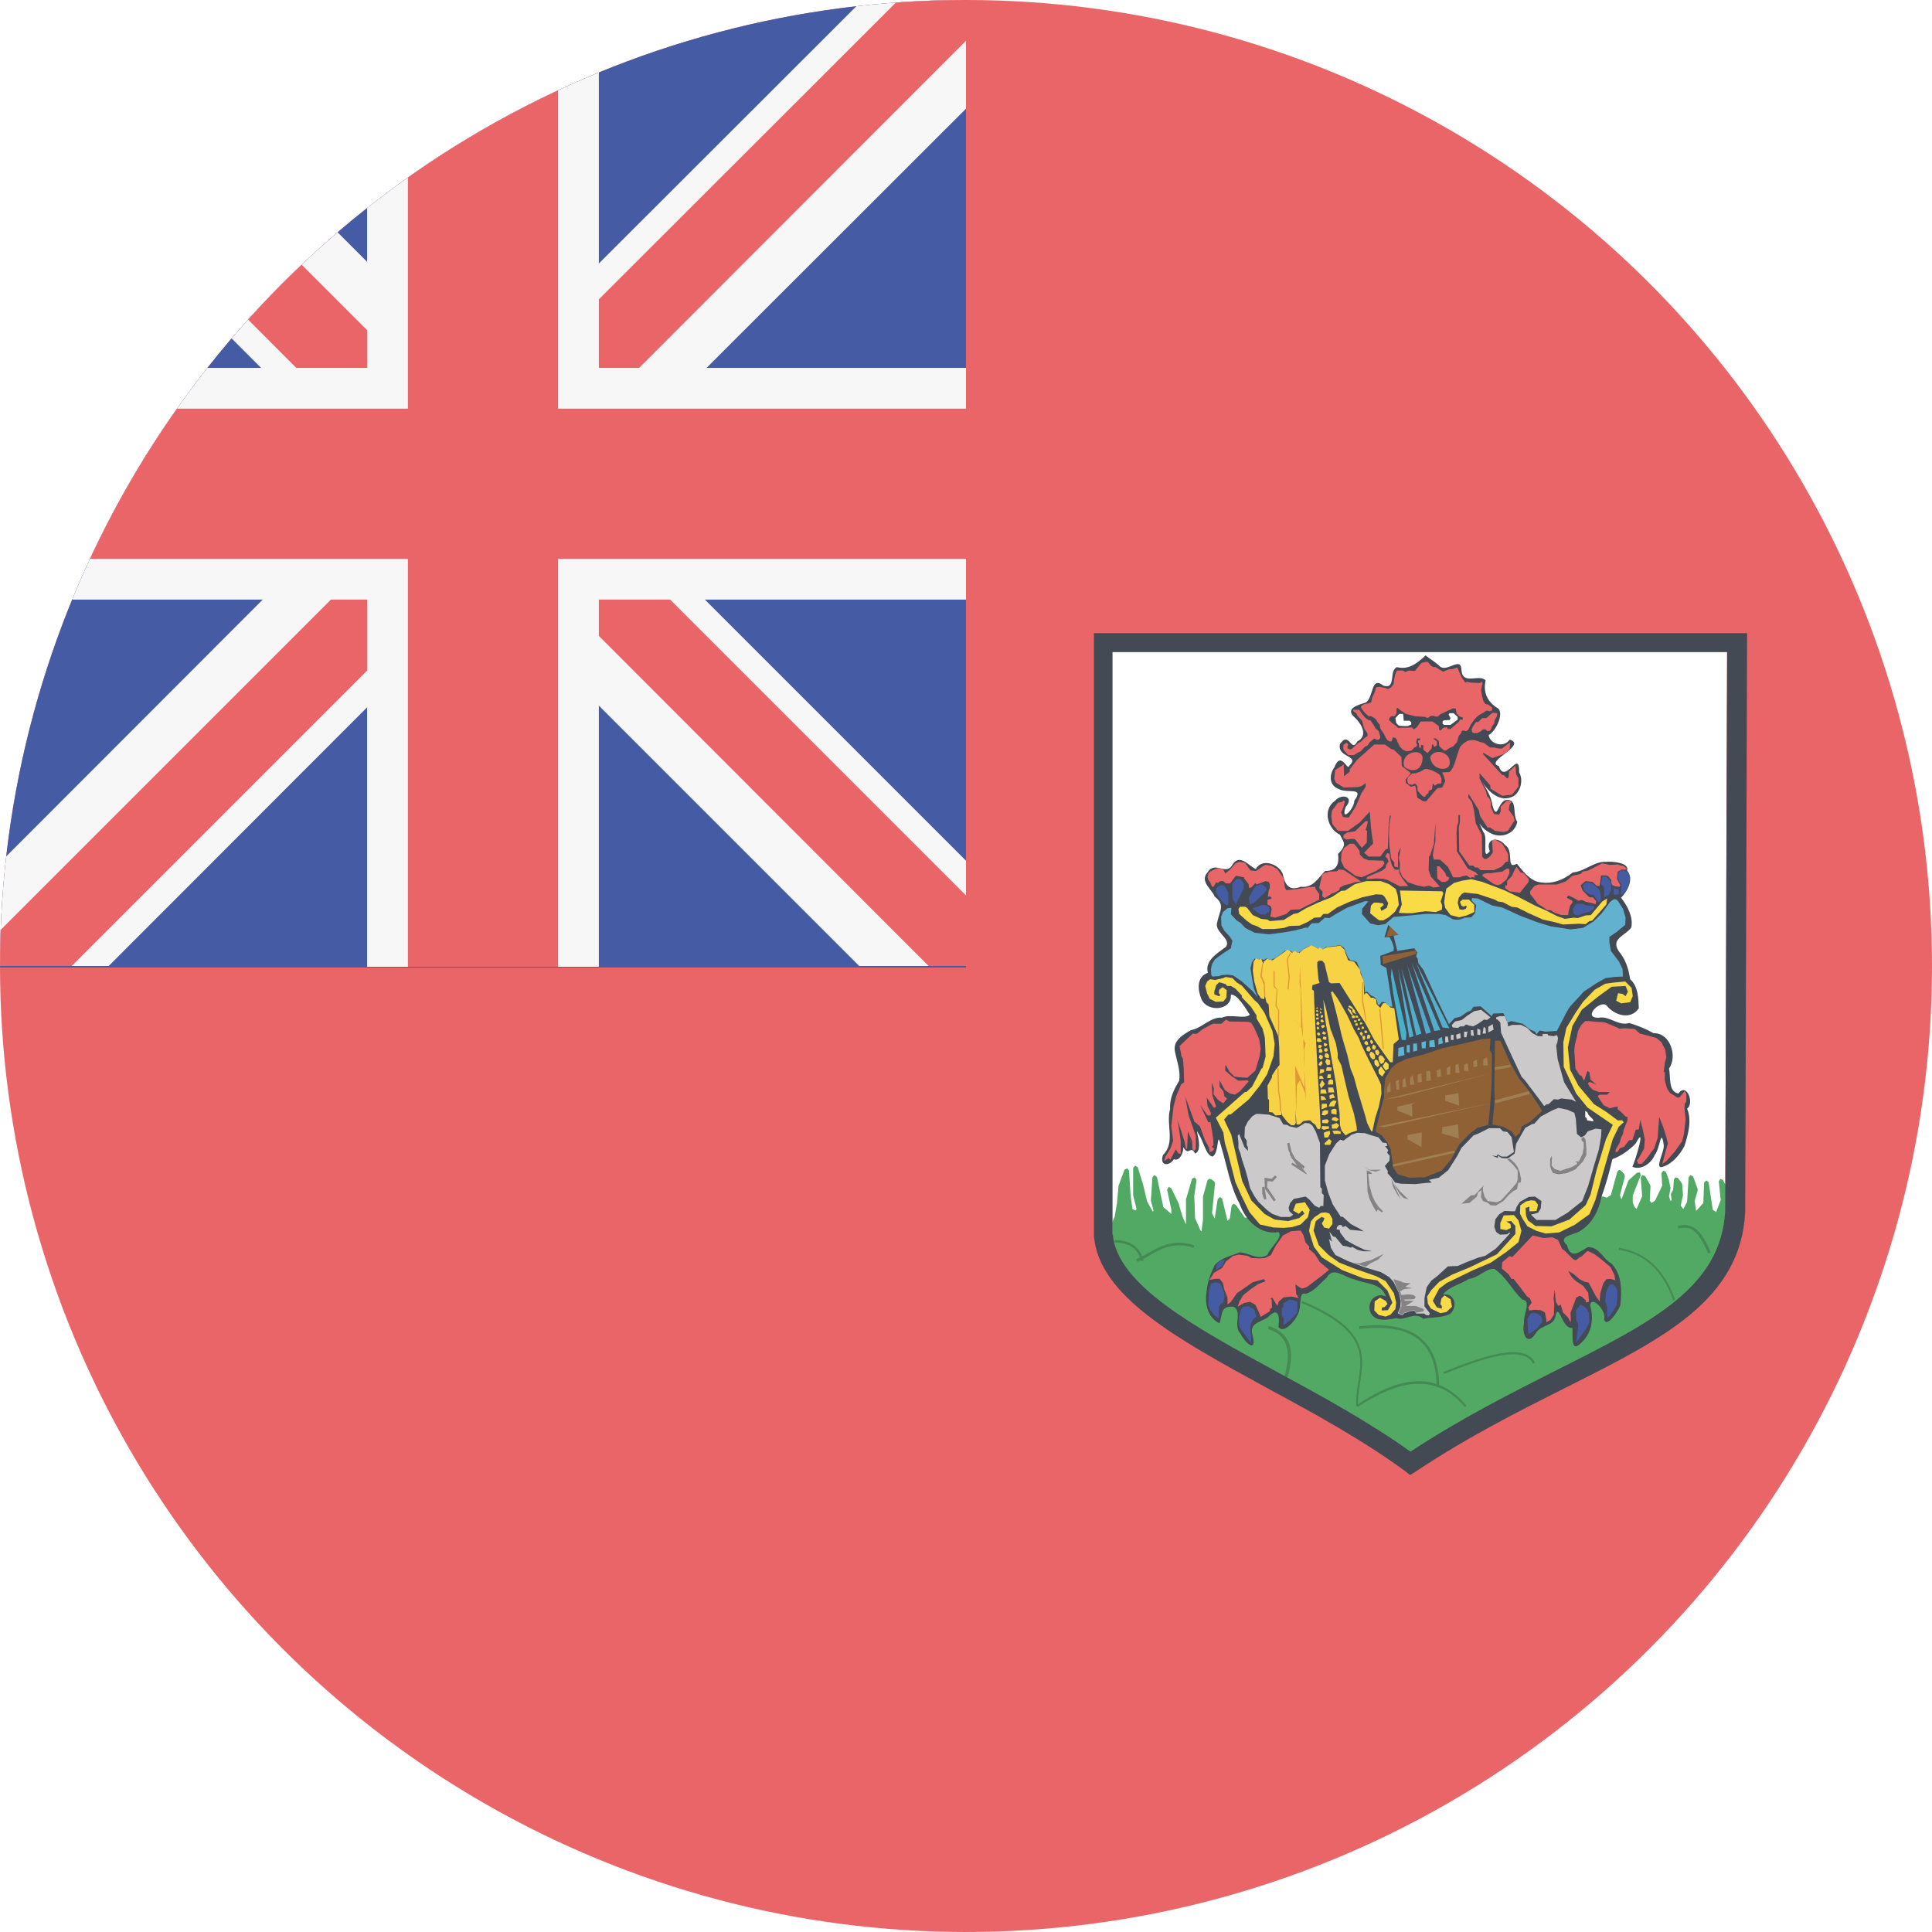 <?xml version="1.0" encoding="utf-8"?>
<!-- Generator: Adobe Illustrator 18.1.1, SVG Export Plug-In . SVG Version: 6.00 Build 0)  -->
<svg version="1.1" id="Flag" xmlns="http://www.w3.org/2000/svg" xmlns:xlink="http://www.w3.org/1999/xlink" x="0px" y="0px"
	 viewBox="0 0 512 512" style="enable-background:new 0 0 512 512;" xml:space="preserve">
<style type="text/css">
	.st0{clip-path:url(#SVGID_2_);fill:#EA6568;}
	.st1{clip-path:url(#SVGID_2_);fill:#FFFFFF;}
	.st2{clip-path:url(#SVGID_2_);fill:#51A963;}
	.st3{clip-path:url(#SVGID_2_);fill:#448B53;}
	.st4{clip-path:url(#SVGID_2_);fill:#434A54;}
	.st5{clip-path:url(#SVGID_2_);fill:#E86568;}
	.st6{clip-path:url(#SVGID_2_);fill:#455CA4;}
	.st7{clip-path:url(#SVGID_2_);fill:#F8DB45;}
	.st8{clip-path:url(#SVGID_2_);fill:#45B1CB;}
	.st9{clip-path:url(#SVGID_2_);fill:#50AECE;}
	.st10{clip-path:url(#SVGID_2_);fill:#50AECD;}
	.st11{clip-path:url(#SVGID_2_);fill:#50A9CC;}
	.st12{clip-path:url(#SVGID_2_);fill:#52AECD;}
	.st13{clip-path:url(#SVGID_2_);fill:#51B1CC;}
	.st14{clip-path:url(#SVGID_2_);fill:#62B1CE;}
	.st15{clip-path:url(#SVGID_2_);fill:#5DB5D0;}
	.st16{clip-path:url(#SVGID_2_);fill:#FFFBFC;}
	.st17{clip-path:url(#SVGID_2_);fill:#CBC9CA;}
	.st18{clip-path:url(#SVGID_2_);fill:#916136;}
	.st19{clip-path:url(#SVGID_2_);fill:#848485;}
	.st20{clip-path:url(#SVGID_2_);fill:#F7D245;}
	.st21{clip-path:url(#SVGID_2_);fill:#DF9935;}
	.st22{clip-path:url(#SVGID_2_);fill:#A08053;}
	.st23{clip-path:url(#SVGID_2_);fill-rule:evenodd;clip-rule:evenodd;fill:#455BA4;}
	.st24{clip-path:url(#SVGID_2_);fill:#F8F7F7;}
	.st25{clip-path:url(#SVGID_2_);fill-rule:evenodd;clip-rule:evenodd;fill:#F8F7F7;}
	.st26{clip-path:url(#SVGID_2_);fill-rule:evenodd;clip-rule:evenodd;fill:#EA6568;}
</style>
<g>
	<g>
		<defs>
			<circle id="SVGID_1_" cx="256" cy="256" r="256"/>
		</defs>
		<clipPath id="SVGID_2_">
			<use xlink:href="#SVGID_1_"  style="overflow:visible;"/>
		</clipPath>
		<rect x="0" y="0" class="st0" width="512" height="512"/>
		<path class="st1" d="M294.9,327.2c1.2,13.3,21.7,24.5,43.4,36.3c12,6.5,24.4,13.3,35.5,21.2c13.5-8.9,26.9-15.6,38.7-21.6
			c25.3-12.7,43.6-21.9,44.7-42.2l0.5-148.1l-162.9,0V327.2z"/>
		<polygon class="st2" points="459.2,317.6 456.6,312.7 455.9,312.4 455.5,313.1 456,318 454.8,321.2 453.9,320.6 452.8,313.3 
			452.2,312.8 451.6,313.4 451.4,318.8 449.5,320.9 449.1,318.3 449.9,315.5 449.9,315.1 448.7,311.8 448,311.4 447.5,312 
			447.1,318.5 446.1,320.4 445.4,319.5 446,316.8 446,316.6 445.8,313.9 445.7,313.6 444.7,312.2 444,312 443.6,312.6 443.4,315.3 
			442.9,316.2 442.8,316.6 443,318 442.7,318.3 442.3,317 442.7,315 442.7,314.8 442.3,312.9 442.3,312.8 441.5,310.6 440.8,310.2 
			440.3,310.9 440.5,314.2 438.6,318.2 437.7,318.8 437.2,318.2 437.4,314.4 437.3,314 436,311.7 435.2,311.4 434.8,312.1 
			435.2,317 433.7,320.4 433.2,319.9 432.7,318.7 432.7,316.8 434.8,311.5 434.6,310.7 433.8,310.8 431.7,312.7 431.5,313 
			429.8,317.6 429.7,317.8 429.3,316.8 430.6,311.8 430.5,311.2 429.7,310.3 429.1,310 428.6,310.5 426.9,316.7 425.8,317.4 
			424.9,317.1 424.4,317.1 423.8,317.4 329.9,322.7 327.5,319.3 326.9,319 326.4,319.5 325.9,323 325.3,323.5 323.9,317.7 
			323.3,317.2 322.7,317.8 321.9,322.9 321.2,321.5 322,313.6 321.8,313.1 321,312.5 320.4,312.4 320,312.8 318.8,317.1 
			318.8,317.3 318.8,323.3 318.4,326.3 318.2,326.2 316.7,322.8 316.5,316.9 317.1,312.7 316.6,312 315.9,312.4 314.4,317.5 
			314.3,317.7 314.3,323.9 314.3,324.5 313.4,322.5 312.4,319.1 312.4,319 310.4,314.9 309.7,314.5 309.3,315.3 310.4,320.5 
			310.4,321.7 308.3,319.9 306.6,311.9 305.9,311.4 305.4,312 305,318 305,318.2 305.7,320.8 305.5,321.1 304,318.4 302.9,313.8 
			301.5,309.3 300.8,308.9 300.3,309.5 300.3,316.7 300.3,316.8 301.2,320.4 300.9,320.8 300.1,320.4 299.6,316.5 299.2,310.2 
			298.7,309.6 298,310 296.4,314.3 296.4,314.5 296,318.9 295.4,322.4 294.6,324.3 292.3,324.5 291.8,324.7 291.7,325.2 
			293.5,334.2 293.6,334.4 299.5,341.5 299.6,341.6 341.9,368.9 372.9,388.2 373.2,388.3 373.5,388.2 434,355.2 434.1,355.2 
			454.9,339.2 455.1,338.8 459.2,318 		"/>
		<path class="st3" d="M359.4,372.7c-0.1-2.1,0.2-4.2,0.5-6.2c1.2-7.2,2.2-14.1-15-21.2l0.2-0.5c17.6,7.2,16.5,14.6,15.3,21.8
			c-0.3,2-0.6,4.1-0.5,6.1L359.4,372.7z"/>
		<path class="st3" d="M381.4,367.5h-0.7c0-5.5-1.5-9.6-4.4-12.2c-3.4-3-8.8-4-16.1-3.1l-0.1-0.7c7.5-0.9,13.1,0.2,16.6,3.3
			C379.8,357.5,381.4,361.8,381.4,367.5z"/>
		<path class="st3" d="M359.8,372.9l-0.3-0.5c12.5-8.5,22-8.5,29.1,0.1l-0.4,0.4C381.3,364.6,372,364.7,359.8,372.9z"/>
		<path class="st3" d="M382.7,364.1l-0.2-0.5c10.7-4.3,21.4-8,24.3-2.5l-0.5,0.3C403.6,356.3,393.2,359.9,382.7,364.1z"/>
		<path class="st3" d="M443.4,344.6c-2.7-7.9-7.6-12.4-14.4-13.4l0.1-0.5c7,1.1,12,5.7,14.8,13.7L443.4,344.6z"/>
		<path class="st3" d="M452.7,332.2c-2.1-4.6-3.8-7.8-7.9-6.6l-0.2-0.7c5-1.4,7.1,3.2,8.8,7L452.7,332.2z"/>
		<path class="st3" d="M341.2,365l-0.8-0.2c2.6-9-1-11.5-4.4-12.6l0.2-0.8C341.8,353.2,343.4,357.5,341.2,365z"/>
		<path class="st3" d="M301.4,334.4l-0.3-0.7c1.1-0.5,2.1-1,3.1-1.6c3.4-1.9,6.9-3.8,12.3-2.1l-0.2,0.7c-5-1.7-8.3,0.1-11.7,2
			C303.5,333.4,302.5,334,301.4,334.4z"/>
		<path class="st3" d="M302.4,334.2c-0.8-3.2-3-4.9-7-4.9l0-0.7c4.2,0.1,6.8,1.9,7.7,5.5L302.4,334.2z"/>
		<path class="st4" d="M377.8,173.7c-2.2,2-4.4,3.9-7.6,3.1c-2.2,0.9-0.1,6-3.6,4.9c-3.4-2.7-2.5,3.2-4.7,4.5c-2,0.6-5.7,1.6-2.8,4
			c1.8,1.8,3.5,4.8,0.6,6.3c-1.7,3.2-2.1-3-4.6,0.7c-0.8,3.7,5.4,2.9,2.5,5.7c-0.5,1.7-2.2-4.2-4,0.5c-1.4,1.9-1.4,4.8,1.2,5.7
			c2.2,1.3,6.9-0.7,4.1,3.1c0,2.2-3.7,5.9-2.3,1.7c2.5-2.9-1.1-3.7-2.8-1.7c-3.4,2.3-2,7.5,1.3,9c1,2.1,2,2.6-0.5,5.1
			c0.3,2.5-0.2,4.6-3.4,4.5c-1.8,1.7-3.1,4.6-6.5,4.2c-3.3,1.3-4.2-0.8-4.8-3.5c-1.1-2.6-5.5-4.1-7.1-1.2c-1.9-0.8-4.4-4.5-6.4-0.8
			c-1.8,2.4-4.5-1.4-6.4,1.7c-2.2,2.4,1.3,4.6,1.9,6.4c2.9,2.3,1.3,3.7,0.7,6.7c-1,2.7,3.8,4.4,2.3,6.6c-2.2,1.7-5.7,3.6-4.8,6.9
			c-3.1,1.1-2.7,4.6-1.7,7c1.5,3.5,8.1,3.1,7.8-1.2c1.7-0.2,3.8,3.5,5,5.3c-1.2,1.3-5.2-0.3-7.4,0.8c-2.9-0.3-5.3,2.8-8.2,3.3
			c-2.1,1.2-4.9,2.8-4.2,5.8c0.5,2.5,1.5,5,1.1,7.6c-1.4,2.3-2.6,4.7-2.4,7.5c-1.2,4,1.5,8.9-1.9,12.2c-1,3,1.7,3,2.9,1.1
			c1.6,0.7,2.6-2,2.5-3.2c1.4,2.6,1.9-0.7,3.1,1.7c2.6-0.9-0.6-8.2,1-5.1c1.2,1.8,1.9,5.6,3.6,5.9c2-0.8,1-8,2.4-2.4
			c1.5,5,2.3,10.3,4.8,14.9c1.5,4.3,5.4,8.4,10.3,7.5c1.4,1.3-2.2,4.1-2.9,6c-2.2,1.7-4.9-0.5-7.3-0.6c-2.3,0.9-5,1.4-6.7,3.4
			c-1.1,2.3-1.9,4.4-2.1,6.7c-0.6,3.3,0.1,7.1,3.4,8.7c0.8-2.5,0.2-4.7,3.7-4.4c2.5,1.4-0.3,5,1.9,7.2c1.1,2.3,4.3,5.2,3.2,0.6
			c-1.2-3.6,2.1-3.6,4.1-5.1c2.7-2.8,3.1-0.1,2.7,2.7c1.5,1.9,4.5-1.8,5.2-3.5c1-1.9,0.1-6.1,1.9-5.3c2.4-0.6,3.9-2.8,5.7-4.3
			c1.7-3.2,4.8,0,7.2,0.4c3.1,1.3,7.2,0.9,8.5,4.6c-2.4-1.2-5.1,1-4.2,4c1.2,3,4.8,2.1,7,1.7c2.2,0.9,4.7-1.9,7.1,0.2
			c2.3-0.5,4.9-0.2,7.1-1.3c2.1-1.8,1.3-5.7-1.9-5.1c1.4-2.1,4.7-2.7,6.9-4.2c2.5-0.2,4.7-3,6.8-2.6c3.1,2.2,4.7,5.6,7.3,8.1
			c2.6,0.3,0.2,3.9,0.5,6.2c-0.7,2.7,0.8,6.4,3.1,2.7c1.4-2.4,5.1-1.7,5.3-5c1-2.7,1.7,4,4.4,3.6c0.2,2.1-0.6,7.1,2.5,3.8
			c2.7-2.5,3.2-6.4,2.2-9.8c0.4-2.8,4.5,1.7,3.7,3.7c0.6,2.6,3.8-2.2,4.3-3.7c0.4-3.8,0.5-8.2-2.4-11.1c-2.2-1.1-3.1-4.4-6.2-4.3
			c-2.1,1.2-4.6,3.4-5.5-0.5c-2.8-2.5,1.9-2.7,3.5-3.8c3.2-2,4.9-5.4,5.6-9c1.2-3.3,2.1-6.6,2.9-10c2.5-0.9,4.8-2.7,6.2-4.2
			c2.8-5.3,0.1,4-0.9,6.2c2.2,1,5-0.8,5.9-3.1c1.4-1.5,1.7-7.6,2.4-2.7c0.3,1.7-2.7,6.7-0.2,5.8c2.5-0.8,4.5-3.2,5.7-5.5
			c1-3.1,2-6.9,0.7-9.9c2-1.4-0.1-7.1-2.3-4c-2.8-0.5-2-4.6-2.5-6.6c2.3-3.2,0.4-9.5-4.1-9.4c-2.3-1.3-4-1.9-6.4-2.7
			c-3,0.9-5.1-1.9-8.1-1.4c-4.5,0.2,0.4-4.9,2.1-3.2c2,2.6,6.4,3.9,8.5,0.7c-0.1-2.4-0.1-5.8-2.3-7.7c-0.4-2.7-1.2-5.3-3-7.4
			c-2.3-3.4,1.9-4.2,3.3-6.3c0.6-2.7-1-5.7-2.7-7.9c1.7-1.7,3.5-5,1.6-7.2c0.7-2.1-4.1-2.5-5.6-2.3c-3.1-0.2-5.7,2.6-8.8,2.8
			c-2.6,2.1-5.8,3.3-9.2,2.5c-2.4-0.6-4.3-3.2-5.6-4.8c-3.1,1.7-0.6-3.4-3.1-4.9c-1.8-2.4-5.4-1.9-4.1,1.6c-2.3,2.8-0.3-3.8-1.7-5.1
			c-1.9-4.5-1.1-1.3,1.4,0c2.8,1.9,6.9,0.8,7.6-2.7c-1.4-2,0.2-6.1-2.9-5.8c-2.3,0.3-2.4,5.9-3.7,1.4c-0.3-2.5-1.8-4.6-3-6.7
			c1.7,3,5,6.2,8.6,4.3c2-1.3,2.6-4.4,1.5-6.3c0.1-6.6-3.7,3.5-5.4-1.7c-4-1.2,7.7-5.5,2.9-7c-1.6,2.3-5.2,1.2-5.6-1.2
			c2-1.1,4-5.5,2.6-7c-2.9-1.7-4.1-4.2-3.4-7.5c-1.7-1.8-6.1,1.4-6.4-2.7c-0.1-3.8-3.6,0.5-5.6-0.9
			C380.6,175.6,379.2,174.8,377.8,173.7z"/>
		<path class="st5" d="M377,200.9c-0.2,4.3-3.9,3.4-4.9,2.2C371.1,199.2,377,198.1,377,200.9z"/>
		<path class="st5" d="M379,200.6c0.4,3.4,4.2,3.8,5,2.4C385.3,199.8,380.5,197.8,379,200.6z"/>
		<polygon class="st5" points="376.6,197.4 376.6,198.1 376.2,198.2 376.1,198 376,196.9 375.8,196.8 375.8,196.2 376.3,196.2 
			376.3,195.7 375.6,195.7 375.4,196.2 375.3,196.9 375.6,197.4 375.3,197.9 374.8,198.1 374.2,198.8 373.7,199 372.7,199.1 
			371.8,198.7 371,197.9 370.6,197.1 370.3,196.5 370.1,195.9 369.7,195.5 369.1,195.4 368.9,196.2 368.7,196.5 368.2,196.5 
			367.6,196.1 367.2,195.4 366.8,194.6 366.5,194.1 366,193.4 365.8,193 365.6,192 365,191.3 364.7,190.7 364.1,190.2 363.4,189.8 
			362.7,189.8 362.2,189.4 361.5,188.7 361,188 360.7,187.6 360.7,187.2 361,186.9 361.6,186.6 362.1,186.5 362.7,186.4 
			363.4,186.1 363.5,185.6 363.6,184.9 364.2,183.7 364.5,182.9 364.6,182.2 365.5,182 366.5,182.2 367.1,182.3 367.8,182.6 
			368.6,182.2 369.3,181.3 369.5,179.8 369.8,178.5 370.2,177.7 371.8,177.7 372.4,178.1 372.9,177.9 373.4,177.7 374.4,177.8 
			375,177.8 375.6,177 376.7,175.7 377.8,175.4 378.4,175.4 379.2,176.4 379.9,176.8 380.5,176.8 381.9,177.7 382.5,178 
			383.9,177.4 385,177.3 386.2,176.9 386.6,177.8 387.3,179.4 388.3,180.9 388.8,180.7 389.8,180.9 392.3,181 392.6,180.6 
			392.9,181.1 392.5,182.8 392.7,184.1 393.1,185.8 393.7,186.6 394.4,186.7 395.4,187.5 395.4,188.3 394.7,188.5 394,188.3 
			393.2,188.8 391.8,189.6 390.7,190.7 389.8,192 389.1,193.4 388.5,193.8 388,193.6 387.4,193.7 387.2,194.3 386.6,195 
			386.1,196.7 385.1,197.8 384,198.3 383.2,198.9 382.7,198.9 381.8,198.1 381.4,197.7 381.3,196.4 380.5,195.7 379.8,195.7 
			380.8,196.5 380.8,197.5 380.3,197.9 380,197.8 379.8,197.3 379.5,197.3 379.4,198.3 378.3,199.6 377.2,198.7 377.2,197.5 
			376.6,197.4 		"/>
		<polygon class="st5" points="358.6,188.1 360.2,188.1 361.1,189.4 361.8,190.2 362.6,190.8 363.2,190.9 364.4,192.7 364.4,192.9 
			365.4,193.8 365.7,194.9 365.8,195.3 365.7,195.7 365.2,196.1 364.5,195.9 364.2,195.7 363,196.7 362.3,197.7 361.8,197.8 
			360.5,199.2 359.9,199.4 358.8,200.1 357.3,200.1 356.2,198.9 356,198.4 356,197.4 356.9,196.8 357.3,197.3 357.1,197.8 
			357.1,198.3 357.7,198.6 358.2,198.5 360.1,196.8 360.6,196.6 361.7,195.5 362.4,195.1 362.4,194.4 361.6,193.2 361.3,192.3 
			361.1,191.5 360.9,190.9 360.1,190.1 359.7,189.6 359.5,189.1 358.8,188.6 358.6,188.4 358.6,188.1 358.6,188.1 		"/>
		<polygon class="st5" points="390.6,194.3 391.4,194.3 392.3,193.9 393,193.3 393.7,193.3 394.1,193.7 394.8,193.7 395.2,193.1 
			395.4,192.5 396,191.7 396.1,190.9 396.7,189.8 396.8,189 395.5,188.9 393.9,190.3 392.8,190.3 391.8,191.3 391.1,191.4 
			390.3,192.6 390,193.3 390.1,194 		"/>
		<polygon class="st5" points="374.2,205 373.1,206 372.9,206.9 373.3,207.8 374.3,208 375,207.6 375.6,208.3 375.7,209.6 377,211 
			377.6,211.2 378,210.6 378.6,210.1 378.6,209.6 379.5,209.2 379.7,207.6 380.2,208.2 381,207.7 382,207.6 382,206.3 381.6,205.4 
			380.8,204.8 379.6,204.2 378.3,203.8 377.6,203.8 376.4,204.5 375.2,204.9 		"/>
		<path class="st5" d="M382.2,204.7l1.9-0.1c1.3-0.9,1.9-4.3,2.8-6.6c1.4-1.8,3.1-2.4,5.2-1.4l1.2,0.3l1.6,1.2h1.1l0.8,0.2l1.2,0.1
			l2.2-1.7l-0.1,1.8l-1.5,1.3l-3.1,1.1l-2.4-1.4l-0.1,0.3l5.1,5.6h0.4l0.9,0.9l0.4-0.3l0.1-1.5l1.7-1.6l0.2,2.3l0.6,1.1v2.2
			l-1.7,2.1l-2.6,0.3l-3.1-1.9l-0.1-0.9l-2.8-3.2v1.4l1.7,3.4l0.3,1.3l0.6,0.6l0.4,1v1.3l0.8,1.8l1.4,0.2l0.4-0.9v-1.2l1.5-1.5
			l1-0.1l0.3,0.5l-0.4,0.4l-0.2,1v0.6l1.2,1.7l0.3,1l-1.8,2.8l-1.2,0.3l-2.2-0.3l-1.3-0.9h-0.7l-2-3.1l-0.3-1.5l-2.7-4.3l-0.1,0.9
			l1,1.3l0.5,2l0.5,3.6l1.6,3.1l0.1,5.7l0.5,0.6h0.7l0.9-0.7l0.7-1l-0.2-3.3h1l1.7,1l1.2,2l0.4,0.9v1.8l-0.6,0.1l-1.2,1.3l-2,0.9
			h-3.5l-0.8-0.7h-0.7l-0.5-0.5h-1l-2.7-3.8l-0.1-6.4l0.3-1.4V216h-0.4v1.9l-0.4,1.2l-0.1,1.7l0.1,4.8l2.9,4.6l2.1,1l0.6,0.7h-1
			l0.1,0.7l-0.8-0.2l-0.2,0.3l-0.4-0.2l-0.8-0.5l-1,0.2l-0.7,0.3h-1.8l-0.8-1.6l-0.6-1.2l-2.1-1.9h-1.6l-0.3-1.1l0.3-2l0.4-1.8v-4.9
			l-0.4,5.6l-1,3.1l-0.3,0.3l-0.1,3.6l0.6,1.7l2.4,2.7l-1.7,0.2l-1.2-0.5l-1.3,0.3l-2-0.4l-2.3-0.8l-1.5-1.5l-0.7-1.7L371,229
			l-0.3-1.7l0.3-1.4l0.2-1.4l-0.7,1.6v3.8l-1-0.3v-1l-0.8-1l-0.2-1.4l-0.3-2.1l-0.1-3.4l0.1-2.1l0.4-2.4l-0.3-0.1l-0.3,3l-0.2,5.8
			l-0.6,0.2l-1.4,1.9h-3.1l-1.2-1l2.4-2.5l-0.3-2l-0.3-2.4l-0.3-4l-2.7,2.9l-3.1,2.2h-2.6l-1.5-1.8l-0.3-2.1l0.2-1.5l1.6-2.1
			l1.1-0.2l0.4-0.4l0.3,0.3L356,214l-0.6,1.3l0.5,1.2l1.5,0.2l1.9-3l1.5-3.5l1.1-1.7v-1l-1,0.8l-1.2,0.3l-3.6,0.1l-2.1-1.3l-0.4-1
			l0.1-1l0.1-1.3l2.3-1.5l0.1,3.1l1.5-1.2v-0.6l1.9-2.5l4.6-4.1h2.8l1.7,1.2l0.7,0.2l2,1.9l0.1,2.4l2.4,1.9l-1.4,1.7l0.1,0.9l1.3,1
			l1.2-0.3l0.5,3.2l1.5,0.9l0.8,0.1l3-3.5l1.3-0.2l0.8-1.7l-0.4-1.4L382.2,204.7L382.2,204.7z"/>
		<polygon class="st5" points="348.6,235 348.6,235.5 349.6,236.9 349.6,238.4 344.4,241 342.1,241.1 340.9,242.2 337.9,243.2 
			336.6,242.9 336.8,242.2 337,240.9 336.8,240.2 335.9,239.7 335.9,238.5 337,238.1 336.7,237.6 336,237.6 336.2,236 336.5,235.4 
			336.5,235.1 336.5,234.3 336.2,233.7 335.4,233.5 333,234.4 332.7,234 331.6,235.2 331,235.3 330.9,234.3 329.7,232.8 
			329.7,232.5 327.5,232.1 326,234.1 324.9,234.1 324.1,233.5 323.4,233.5 322.7,234 322.3,233.8 321.6,235 321.2,235 320.8,234 
			320.2,233.1 320,232.5 320.3,231.3 321.2,230.7 322.4,230.2 323.3,230 324.3,230.6 324.7,231.5 326.1,230.3 327.4,228.8 
			328.5,228.4 329.9,228.6 331.4,230.7 332.9,230.8 334.6,229.6 335.3,229.2 336.9,229.4 338.5,230.3 340.2,232.8 340.5,235.2 
			340.9,235.9 343.8,235.6 346.9,235.1 348.6,235 		"/>
		<polygon class="st5" points="350.4,231.7 349.6,235.3 350.5,236.3 350.4,237.5 351,238 351.9,237.5 352.9,236.8 353.8,236.5 
			354.9,235.9 355.1,235.2 356.2,234.6 357.5,234.3 359.1,233.8 360.7,233.6 359.5,232.8 356.2,230.6 354.8,230.4 354.3,230.9 
			352.3,231 351.2,231.3 350.4,231.7 		"/>
		<polygon class="st5" points="366.6,228.1 364.2,228 362.7,228 361.4,227.5 360.4,226.5 360.3,225.5 359.5,224.4 358.8,223.6 
			357.7,223.6 356.2,224.7 355.5,226 355.4,228.1 356.2,229.9 359.2,232.1 360.8,232.5 362,232 364.7,230.8 366.3,229.7 
			366.9,228.8 366.6,228.1 		"/>
		<polygon class="st5" points="360.9,224.7 362.2,223.3 362.3,220.2 361.9,219.9 362.3,218.7 362.5,217.6 361.9,217.6 359.1,220.3 
			357.1,220.6 356.1,221.2 356,222 356.8,222.5 358.3,222.3 359.1,222.4 		"/>
		<polygon class="st5" points="362.1,233 364.7,232.8 366.7,232.9 367.7,233.2 369.8,234.3 371,234.9 373.2,234.8 372.3,233.7 
			371.5,232.6 370.9,231.5 370.7,230.4 370.2,230.5 369.6,230.4 368.9,229.4 368.5,228 368.2,226.2 367.6,226.1 367.1,227 
			367.6,227.4 368,228.3 367.3,229.3 367.2,230 366.3,230.7 364.9,231.3 363.7,231.8 362.3,232.4 362.1,233 		"/>
		<polygon class="st5" points="380.8,229.6 380.9,232.8 382,233.7 383,233.7 383.8,233.3 384.1,232.6 383.3,232.2 383,231.3 
			381.5,229.6 380.8,229.6 380.8,229.6 		"/>
		<polygon class="st5" points="392.8,232.1 395.9,234.3 396.9,234.6 397.8,234.3 399.2,233.1 400,231.5 400,230.3 399.3,230.2 
			398.1,231 396.4,231.2 395.1,231.4 394.1,231.4 393.1,231.6 		"/>
		<polygon class="st5" points="401.9,229.7 401.3,230.7 400.7,232.1 399.4,233.5 399.4,234.6 398.9,234.6 398.9,235.4 400,236.2 
			402.8,236.6 405.1,233.7 405.1,232.9 403.8,231.4 403,231.2 		"/>
		<polygon class="st5" points="415.2,237.9 416.7,238.7 416.7,239.2 416.1,240 415.7,241.5 415.6,242.5 413.8,242.5 412,241.9 
			410.9,241.2 410,241.2 409.5,240.8 408.6,240.2 407.5,239.5 406.3,237.9 405.5,236.9 405.5,236.2 406.6,234.8 407.7,234.4 
			412.6,234.4 414.9,233.6 416.7,232.1 418.9,231.6 419.4,231 420.9,230.7 424.6,228.8 426.6,229.2 428.7,229.1 430.4,229.6 
			431.1,230.2 430.7,230.5 429.8,230.4 428.7,231 428.5,232.9 429.4,234.6 429.2,235 428.1,234.9 427.3,234.6 427,233.9 427,233.2 
			426.2,232.2 425.7,232 424.3,232 423.9,234.8 423.2,234.8 422,233.7 420.2,233.5 418.9,234.6 419.4,236 421.2,237.8 422.1,237.8 
			423,238.8 422.9,239.6 421.6,239.3 420.3,239 419.2,238.5 418.3,238.7 417.3,238.1 416.3,237.6 415.6,237.3 415.2,237.9 		"/>
		<polygon class="st5" points="420.1,270.6 419,271.7 418.2,273.2 417.9,274.7 417.4,276.7 417.2,278.2 417.4,281.5 417.5,283.2 
			418.6,284.9 419.1,285.1 419.8,286.4 420.7,283.8 421.2,284.1 421.5,286.1 423,287.4 421.2,286.7 420.8,287.1 421.2,287.9 
			422.1,288.8 423.7,289.4 426.6,289.4 425.9,290.1 423.9,290.1 423.4,290.5 424.1,291.6 425,292.9 426.6,293.7 428.3,293.3 
			428.8,293.3 428.6,293.9 429.4,294.5 430.1,295.2 430.8,295.9 431.3,296 431.3,296.9 430.3,299.4 430.1,300.5 429.6,301.5 
			429.2,302.9 428.2,304.6 428.1,305.3 428.6,305.3 429.3,304.3 430.4,303.9 431.7,302.2 432.6,302.1 433.5,299.4 434.3,299.3 
			434.7,296.8 435.3,299.1 435.9,302 435.7,304.4 434.2,307.1 433.8,307.5 434.1,308.4 435.1,308.4 436.3,307.1 438.4,304.3 
			439.3,301.5 439.7,296 440.7,298.5 441.5,301 442,303 441.3,305.5 440.5,308.5 441.6,307.7 443.9,305.1 445.8,302.4 446.3,300.4 
			446.7,296.6 446.4,293.6 446.5,292.5 446.9,291.9 446.9,289.9 446.5,289.1 445.1,290.8 444.6,290.9 443,289.9 442.7,289.8 
			441.8,288.5 441.2,286.4 441.2,284.1 440.9,284.1 441.2,281.7 441.6,280.2 441.3,278.2 440.3,276.2 439,275.1 436.9,274.5 
			434.6,273.9 433.2,272.7 430.6,272.5 429.2,272.6 426.7,271.5 425.1,270.9 423.1,270.8 421.1,270.6 420.1,270.6 		"/>
		<polygon class="st5" points="330.9,270.8 325.8,270.7 324.9,270.2 323.7,271.3 321.4,271.3 318.8,272.7 317.1,274 316.1,273.9 
			312.6,277.2 313.1,279.9 313.5,280.6 313.7,283.1 313.8,286.8 313,287.4 311.7,290.5 311,293.2 310.4,298.4 310.9,302.3 
			310.2,304.3 308.8,306.6 308.5,307.7 309.7,306.9 309.5,306.5 310.1,307.4 311.6,304.6 312.3,305.7 312.9,305.8 312.9,302.3 
			312.1,296.9 313.9,302.5 314.3,304.5 314.6,304.4 314.8,299.8 315.9,302.4 316,304.6 316.5,305 316.9,304.4 316.9,301 315,295.6 
			314.1,290.6 316.5,297.2 318,298.5 319.3,302.1 320.4,304.1 320.6,305.4 321.5,304.9 321.8,304.4 321.1,303.9 321.6,303.5 
			321.5,301.7 320.8,297.4 320.2,297.4 318.1,292.9 320,295.6 320.8,295.6 320.9,294.9 320,293.1 319.8,290.9 321.7,293.6 
			322.3,293.3 321.3,290.3 321.1,286.9 321.7,288.4 321.6,290 322.9,291.6 324.2,292.4 325.2,291.1 324.5,290.6 324.2,289.2 
			323.2,288 323.2,286.3 324.6,288.9 326,289.8 327.3,290.1 328.6,289.2 330.9,286.6 330.6,286.3 328.2,286.4 326.4,285.2 
			324.7,283.7 324.7,282.3 325,282.5 325.8,284 327.1,285.3 328.6,285.5 330.6,285.6 332.7,283.7 333.8,280 334.1,277.9 
			333.7,275.4 332.4,272.4 331.6,271.1 330.9,270.8 		"/>
		<polygon class="st5" points="406.2,327.4 400.8,333.1 400,332.9 398.1,334.5 398,336.2 399.8,337.7 400.6,339 401.1,338.9 
			402.9,341.2 404.7,343.6 405.4,344 405.9,345.2 405,346.5 405.3,347.3 406.7,347.1 408.3,347.2 409.4,347.8 409.8,349.7 
			409.8,350.4 410.9,349.8 411.8,348.4 411.9,345.2 411.7,344.2 412,341.8 412.3,345 413,346.1 413.6,345.7 414.2,347.8 
			415.5,349.1 416.2,350.4 416.3,349.6 416.2,347.9 416.9,346.1 417.7,343.9 418.6,343.4 419.3,343.7 420.3,344.7 420.2,345.2 
			421.1,345 420.9,342.6 419.6,340.8 417.5,339.4 416.5,338.4 415.6,336.8 417,337.6 418.6,339 420,339.7 421,339.9 422.8,343.3 
			423.9,344.9 424.1,342.7 424.9,340.1 425.7,339 426.8,338.9 428.1,339.3 427.8,337.8 426.8,335.8 424.7,334 422.6,332.4 
			420.7,331.5 419.1,333 418.6,333.2 417.6,334 416.9,333.7 414.6,331.4 414,331 412.9,328.6 411.4,327.9 409.1,328.1 		"/>
		<polygon class="st5" points="344.7,326.1 344.7,326.1 345.4,327.3 346,329.3 347,330.4 346.9,331 348.4,332.3 349.8,334.5 
			352.2,336.5 350.4,338 346.3,341.1 345,341.5 343.3,340.4 343.5,342.9 344.2,344 342.3,343.6 340.2,343.8 338.9,344.9 
			338.5,346.1 338,345.3 337.3,344.1 337.1,343.9 336.7,344.2 337,344.4 337.1,346.5 336.6,346.9 336.5,347.5 334.1,349 
			333.5,347.5 332.7,345.8 331.3,345 329.7,345.3 328,346.3 328.5,344.8 329.5,343.2 331.5,341.6 333.4,340.3 335,339.7 
			335.4,339.5 334.9,339 332,339.8 330,341.2 327.8,342.7 326.2,345 325.3,345.7 325.3,343.9 324.4,341.6 324.1,340 323.2,338.9 
			322.1,338.9 320.5,339.2 321.7,337.3 323.9,336 324.9,334.3 326.8,332.8 328.3,332.5 330.6,332.8 331.7,333.4 333.8,333.5 
			335.2,333.4 336.8,332.6 338.1,330.1 340,327.4 342.1,326.3 344.7,326.1 		"/>
		<polygon class="st4" points="370.1,187.7 370.1,189 369.6,189.8 368.7,189.8 368.2,190.3 368.1,190.8 369,191.7 369.9,192.3 
			370.3,192.7 370.5,192.9 374.2,192.8 374.7,193.3 375.5,192.7 376.5,191.2 379.6,191.2 381.3,192.4 381.4,193.4 381.7,193.6 
			382.6,192.8 383.4,192.7 383.7,193.2 384.4,193.2 386.6,191.3 386.9,190.7 387.7,190.7 387.6,190.1 386.8,189.9 386,189.1 
			385.8,187.8 385.1,187.7 383.8,188.3 381.7,189.3 381,189.9 380.4,189.9 380,189.7 379.2,189.7 378.5,190.2 378,190.2 377.8,190 
			375,189.8 372.6,189.2 371.4,188.4 370.6,187.8 370.4,187.6 370.1,187.7 		"/>
		<polygon class="st1" points="372,191 371.9,189.7 371.8,189.2 370.8,189.2 369.8,190.3 370,191.6 370.7,192.3 371.7,192.4 
			373.1,192.4 374,192 374,191.4 373.5,191 		"/>
		<polygon class="st1" points="385.2,189 384.1,189 383.9,189.4 384.2,189.9 384.4,190.3 384.2,190.8 382.6,190.9 382.3,191.2 
			382.3,191.8 382.7,192.1 384.4,192.1 386.3,190.7 386.3,190 		"/>
		<polygon class="st6" points="324.6,234.9 325.5,236.6 325.5,239.6 325.1,240 323.7,238.8 323,237.8 322.3,236.5 322.3,235.4 
			323,234.8 323.9,234.6 		"/>
		<polygon class="st6" points="327.5,239.7 329.6,235.4 329.6,234.2 328.8,233 327.7,233 326.6,234.1 326.6,238 		"/>
		<polygon class="st6" points="331.2,239.7 332.4,239.2 335.2,236.5 335.7,235.7 335.4,235.1 334.6,234.5 334.1,234.3 332.9,234.8 
			332.3,235.5 331,237.8 		"/>
		<polygon class="st6" points="336.2,241.7 335.2,242.4 334,242.3 331.9,240.8 332,240.6 333.3,240.3 334.5,239.8 335.7,239.9 
			336.3,240.5 336.5,241.1 336.2,241.7 		"/>
		<polygon class="st6" points="417.8,239.5 419.5,239.5 420.5,240 422.4,240 422.4,240.8 421.3,241.6 419.1,242.2 418.2,242.6 
			417.5,242.5 416.9,241.9 416.9,240.8 417.4,240 		"/>
		<polygon class="st6" points="429.5,237.3 429.5,237.3 430.9,236.1 431.6,234.5 432,232.6 431.4,231 430.3,230.7 429.4,230.7 
			428.9,231.3 428.7,232.6 429.2,233.8 429.7,234.5 429.6,235.7 		"/>
		<polygon class="st6" points="425.1,237.8 425.1,237.8 426.2,237.3 427,235.9 427,234.3 426.5,233.2 425.7,232.3 424.6,232.3 
			424.3,234.3 425.1,235.1 425.1,237.8 425.1,237.8 		"/>
		<polygon class="st6" points="423.7,239.2 424.1,238.7 424.3,237.6 423.9,235.9 423.2,235.2 422.4,234.5 421.6,233.9 420.3,233.9 
			419.5,234.6 419.7,235.9 421.2,237 422.4,237.2 		"/>
		<polygon class="st6" points="429,235.7 429,237 427.7,237.2 427.6,235.4 		"/>
		<polygon class="st6" points="418.9,345.7 417.7,347.2 417.7,349.8 418.3,351 417.7,355.8 420.3,352.2 421.2,350.4 421.1,347.9 
			420.4,346.8 419.6,346.1 		"/>
		<polygon class="st6" points="427.4,340.3 426.5,340.5 425.6,342.5 425.4,345 425.9,346.4 425.9,348.2 426.1,349.3 427.1,348 
			428.4,345.8 428.6,344.1 428.6,341.9 428,340.9 		"/>
		<polygon class="st6" points="405.1,353.6 406.4,352.7 407.4,352 408.7,350.3 408.5,348.9 407.7,348.3 406.7,347.9 405.8,348 
			404.8,349.4 404.9,352.3 405.1,353.6 		"/>
		<polygon class="st6" points="342.7,344.6 343.8,345 343.8,347.8 342,349.8 340.1,351.2 340.2,349.3 339.7,348.7 339.7,346.8 
			340.1,346.3 340.1,345.4 341.8,344.4 		"/>
		<polygon class="st6" points="329.4,346.3 330.9,346.2 332.4,347.1 333,348.8 332.1,349.7 331.6,350.5 331.3,351.8 331.5,354 
			331.6,355.9 329.9,353.7 328.4,351.5 328.3,349.2 328.8,347.3 		"/>
		<polygon class="st6" points="324.5,343.7 324.1,345.2 323.6,345.5 323,346.3 323,349.3 322,348.7 320.8,347.3 320.2,345.8 
			320.4,341.9 320.9,340.2 322.2,339.8 323.4,340.2 324.4,342.6 		"/>
		<path class="st6" d="M324.6,333.8l-0.6,1.5l-1.6,1.2C322.1,334.9,323,334.1,324.6,333.8z"/>
		<polygon class="st7" points="328.4,242.2 330.4,244 331.8,245 333,245.4 334.5,246.2 337.6,246.2 340.3,245.9 341.7,245.4 
			344.4,245.3 346.6,244.3 348.3,243.2 349.9,243.1 350.7,242.2 351.9,242.2 354.3,240.5 357.6,239 361,237.8 364.7,237 
			366.3,237.1 366.9,237.6 367.6,238.8 367.9,239.4 367.5,240.6 366.1,241.4 365.8,240.6 366.7,239.8 366.5,239.4 365.1,239.2 
			364.1,239.2 363.3,240 363.1,242 364.3,243 365.5,243.9 366.6,243.9 368,243.1 369.7,241.6 370.7,239.8 370.4,237.3 369.9,235.6 
			368.1,234.3 365.9,233.5 362.1,233.5 359.8,234.1 358.9,234.4 356.5,236 355.4,236.1 353,237.7 352.1,238.1 351,238.5 
			349.3,239.2 346.1,240.7 343.9,242 342.8,242.2 340.2,243.8 336.5,244.1 335.9,243.7 334.2,243.5 333.1,243 332,242.5 
			330.5,240.6 330,240.3 328.6,240.3 328.2,240.9 		"/>
		<polygon class="st7" points="371,236 371.5,239.7 370.7,241.9 372.3,242 374.3,242 376.1,241.7 377.8,241.5 379.3,241.6 
			380.5,241.7 382.1,241.1 382.2,240 381.8,238.9 382.5,236.7 382.2,236.2 		"/>
		<polygon class="st7" points="388.4,240 387.9,240.3 387.3,240 386.9,239 387.6,238.4 389.3,238.4 390.7,239.8 390.7,241.7 
			388.7,242.6 386.7,243.1 384.4,242.5 383,240.6 382.7,239.2 383,237 383.3,235.5 385.3,234 387.4,233.4 389.9,233 392.8,233.7 
			398.6,235.9 402.4,237.7 406.8,240 409.3,241.1 412.7,242.8 414.7,243.5 417.1,243.2 418.1,243.3 420.2,242.6 421.6,242.5 
			424.6,238.9 425.9,238.1 425.7,239.7 423.7,242 421.9,244 421.2,244.1 420.2,244.9 418.4,244.8 414.2,245 412.1,244.4 
			408.9,243.7 405.1,242 402.1,240.5 400.6,240.3 398.3,239.1 397,238.9 396.1,238.4 393.7,237.6 391.6,236.9 389.6,236.7 
			388.1,236.5 387.4,236.9 386.6,237.9 386.3,239.3 386.8,241 387.7,241.1 388.5,240.8 388.7,240.2 		"/>
		<polygon class="st7" points="345.1,320.8 344.2,321.7 342.7,320.8 343.4,319 345.8,318.6 347.1,320.6 346.6,322.6 344.7,324.5 
			342.4,325.2 340.2,325.4 337.5,325.3 333.9,324.5 331.1,321.2 329,316.9 327.4,313.3 325.5,305.9 324.6,302.9 324.2,300.1 
			322.2,296.2 323,295.5 329.9,289.4 330.3,289.4 331.8,288 334.3,283.2 334.6,283 335.4,280 335.2,275 334.6,272.6 333,269.9 
			333,269.1 331.5,266.8 329.1,264.3 329.1,263.8 327.4,262 326.2,261.3 325.2,261.3 324.8,260.8 323.1,260.3 322.3,261.1 
			321.8,262.8 321.8,263.5 323,264 323.4,263.8 323,263.1 323.1,262.3 324,261.6 325.1,262.4 325,264.4 324.2,265.4 322.2,265.5 
			320.6,264.7 319.9,263.3 319.4,261.3 319.9,260.1 320.7,259.5 322,259.7 324.2,259.2 324.8,258.9 326.6,259.2 327.8,260.4 
			329.1,261.2 332.4,265 333.4,265.9 335.1,268.4 337.2,273.2 337.8,276.6 337.5,279.9 335.8,284.7 333.8,287.8 331,291.3 
			326.2,295.3 325.5,295.4 324.4,296.7 326.3,300.7 329.2,313 331.6,318.1 335.1,321.7 337.8,323.2 341.3,323.6 344.3,322.8 
			345.7,321.6 345.1,320.8 		"/>
		<polygon class="st7" points="350.7,323.6 350.3,324.2 350.9,325.3 352.2,325.6 353.1,324.4 353.1,323 352.3,321.6 351.3,321.3 
			350.1,321.4 348.3,322.6 347.4,323.7 346.9,326.2 348.2,330.4 350.3,333.2 355.7,336.6 361.4,338.8 365,339.3 367.7,342 
			369,345.2 367.8,347.2 366.2,347.3 366.2,346.5 366.9,346.4 367.7,345.6 367.3,344.8 365.7,343.9 364.3,344.9 364.2,347.3 
			365.4,348.5 367.2,348.9 368.5,348.4 369.8,346.9 370,345.2 369.4,342.7 367.2,339.5 364.7,338.2 358.7,336.1 354.9,334.6 
			352.1,332.6 349.5,330 348.1,326.1 348.7,323.6 350.2,322.5 351,322.8 		"/>
		<polygon class="st7" points="399.2,323.7 400.3,324.4 400.4,325.4 399.2,326 397.6,325.7 397.6,324.1 398.5,322.1 401.2,322 
			402.4,323.4 403.2,326.2 402.4,329.2 399.3,331.7 395.1,334.6 390.4,336.6 383.4,340 381.4,341.5 379.7,344.7 380.8,346.5 
			382.1,346.8 382.1,346.1 381.7,345.6 382,344.1 382.8,343.3 384.4,344.3 384.8,346.3 383.3,347.7 381.7,348 379.2,346.8 
			378.4,345.5 378.2,343.6 379.3,341.9 381.4,339.7 384.8,337.8 389.6,335.8 396.7,332.4 401.6,327 401.6,324.9 400.5,323.6 
			399.2,323.7 		"/>
		<polygon class="st7" points="405.3,319.8 405.3,321 406.3,321 407.2,320.9 407.6,319.3 406.8,318.2 405.7,318.1 404.4,318.4 
			402.9,319.4 402.8,321.6 403.5,323 404.8,325 407.2,326.2 409.6,326.9 413.2,326.6 417.3,324.6 421.2,321.8 422.8,318 
			424.8,310.9 427.4,301.9 429,298.6 430.3,297.4 429.9,296.9 428.7,296.9 425.6,294.6 422.4,292.6 418.3,287.7 416.1,283.5 
			415.5,277.6 416.7,271.9 419.2,267.6 423.4,264.2 427.1,261.5 430.8,261.3 431.4,262.8 430.8,264 430,263.4 428.8,263.2 
			428.3,265.2 429.6,265.9 432,265.6 432.7,264 432.4,261.8 430.7,260.1 427.6,260.4 425.4,260.7 422.6,262.3 419.6,265.4 
			417.6,268.3 415.1,272.4 414.3,276.2 414.4,282.7 417.7,289.8 420.7,293.5 426.4,297.4 427.4,298.1 425.6,301.9 423.1,310.1 
			421.5,316.6 420.2,319.4 415.9,323.2 411.1,325 406.9,324.9 404.9,323.4 404.4,322.1 404.3,320.1 		"/>
		<polygon class="st8" points="368.8,256.6 368.6,258.7 369.2,263.2 371.5,275.6 372.6,275.6 372.7,273.6 		"/>
		<polygon class="st9" points="374.6,274.6 370.5,256.7 373.5,275 		"/>
		<polygon class="st10" points="375.3,274.4 376.7,273.9 371.4,256.7 		"/>
		<polygon class="st11" points="372.9,255.7 379.2,273.6 377.9,274 		"/>
		<polygon class="st12" points="380.1,273.2 374.1,255.1 381.7,273 		"/>
		<polygon class="st13" points="382.3,272.3 375.2,255 384.1,272.5 		"/>
		<path class="st14" d="M326.3,240.6l-1,0.1l-1.2,1l-0.5,1.3l0.1,2.3l0.8,1.4l1.4,1.5l0.7,1.1l-0.4,2l-2,1.3l-2.2,1.6l-0.8,1.3
			l-0.3,1.4l0.1,1.5l0.3,0.4l1.6-0.1l1-0.3l1.5-0.1l1.4,0.2l2.2,1.5l3,2.7l1.3,1.6l-1-2.3l-0.5-2.7l-0.4-2.7l0.4-1.6l0.7-1l0.8,0.4
			l0.7-0.4l0.9,0.4l0.7-0.4l1.2,0.4l1.5-0.7l2.2-1.7h1.6l0.4,0.4l0.9-0.4l0.5,0.7l1.9-1.4l1.5-0.7l1.5,0.6l1.9,0.4l0.7-0.7l1.6-0.1
			l2.2-0.3l1,0.7l1,2.5l0.7,0.8l1.1,0.2l0.6,0.3l1,2.6l0.7,2.1l0.4,2.5l-0.1,0.7l0.7-0.1l1,1l0.9,0.4l0.7,0.8l0.2,1.3l0.6-0.1
			l0.5-0.7l1,0.2l0.9,1l0.9,0.1l-1.6-10.3l-1.5-0.8l-0.1-2.4l3.5-1.3l0.1-0.9l-0.5-1.5l-0.7-1.3l-1.3,0.1l1-3.3l2.6,2.7l-1.2,0.1
			l1,4.1l4.5-0.7l0.8,1.1l-0.3,1l0.4,0.7l0.2,1.2l1.3,1.7l3.5,7.6l3.3,6.8l1.5-1.6l1.6-0.4l1.7-1.2l1-0.4l0.7-1l1.9-0.1l2.9,2.6
			l0.4-0.7l2.7-0.1l0.9,1.8l0.1,0.7l1.1-0.4l3,0.7l1.9,1.5l1.4,0.6l0.4,0.7l0.8-1l0.6,0.1l1,0.2l3-0.2l1.6-3.1c0,0,1.4-2.9,2.1-3.6
			c0.7-0.7,3.4-3.7,3.4-3.7l3.3-2.2l2.5-1.4l2.4-0.3l2.2-0.1l-0.1-2l-0.9-1.9l-2.2-2.9l-0.4-2.3v-1.4l1.9-1.3l2.3-1.9l0.1-1.9
			l-0.7-2.4l-1.3-2l-0.4-0.4l-0.7-0.1l-1,0.7l-2.1,2.9l-2.3,2.3l-2.8,1.7l-3.3,0.4l-5.2-0.8l-3.6-1.1l-4.5-1.7l-4.8-2.2l-2.6-0.5
			l-3.9-1.9l-1.5-0.1l-0.1,0.7l1.2,1.2l-0.3,2.1l-1,1.1l-1.9,0.1c0,0,0.2,0.1-0.9,0.4c-1.1,0.3-2.1,0-2.1,0l-1.9-1.1l-1.8-0.3h-3.6
			l-3.9,0.4l-4.5,0.4l-2.2,1.9l-1.9,0.3l-2.1-0.5l-2.2-2.5l0.1-1.4l1.6-1.9l-0.8-0.1l-4.9,1.8l-3,1.7l-1.6,1l-1.2-0.1l-1.6,1.4
			l-1.9,0.1l-1.1,1.2l-0.4-0.1l-3.1,0.8l-2.8,0.5l-3.9,0.5l-3.8-0.4l-2.5-1.3l-1.2-1.3l-1.1-0.7l-1.5-1.6l0.1-1.2L326.3,240.6
			L326.3,240.6z"/>
		<polygon class="st15" points="370.6,277.7 370.5,280 372.2,279.6 372,277.4 		"/>
		<polygon class="st15" points="372.8,277 372.8,278.9 373.6,278.9 373.6,276.9 		"/>
		<polygon class="st15" points="374.5,276.6 374.5,278.7 375.6,278.4 375.5,276.5 		"/>
		<polygon class="st15" points="376.7,276.2 376.8,277.8 377.8,277.8 377.9,275.9 376.7,276.2 		"/>
		<polygon class="st15" points="378.8,275.8 378.8,277.5 380.3,277.5 380.1,275.6 		"/>
		<polygon class="st15" points="381.2,275.3 381.2,276.8 382.4,276.5 382.1,274.8 		"/>
		<polygon class="st16" points="420.1,294.4 420.1,296.1 420.5,296.3 420.6,296.9 422.3,297.2 422.1,296.6 421,295.5 420.7,294.8 		
			"/>
		<polygon class="st17" points="385,272.3 384.7,271.7 385.6,270.7 387.4,270.3 388.8,269.2 390.6,268 392.5,267.6 395,269.6 
			394.1,270.3 393.3,270.2 391.7,271.3 390.4,272 389.4,271.8 388.5,271.5 387.9,272 387,272 386.4,272.4 		"/>
		<polygon class="st17" points="396.5,269.6 397.4,269.3 398.8,269.3 399.6,271.3 399.6,272 400.8,271.6 403.1,271.6 404.7,272.4 
			406.1,273.8 407.6,274.6 408.8,274.6 408.8,274 410.1,274 410.3,274.4 411.7,274.6 412.6,274.3 412.9,275.1 412.7,276.3 
			412.4,277.1 412.8,280.7 414.5,286.8 417.7,292 416.5,291.4 413.7,291.1 412.9,291.4 411.8,291.3 410.4,292.6 409.8,292.7 
			409.2,293.1 408.2,291.7 404.2,286.4 403.2,285.3 400.9,280.4 397.8,273.7 397.6,271 396.9,270.2 396.5,270.1 396.5,269.6 
			396.5,269.6 		"/>
		<polygon class="st17" points="395.3,306.2 397,306.9 396.9,306.2 398,306.9 399.6,307 401.4,305.7 401.8,303.1 404.2,298.9 
			406,297.9 406.6,297.8 408.3,295.9 411.5,294.2 413,293.6 415.4,294.1 417.2,294.9 417.6,296.4 417.9,300.5 419,301.4 420,300.9 
			420.8,299.8 422.9,299.1 424.4,299.3 424.3,301.2 423.7,304.7 422.6,308.3 420.9,314.2 419.3,318.3 415.4,321.4 412.2,323.3 
			407.2,323.3 405.7,321.9 407.6,321.4 408.3,320.3 408.5,318.3 406.8,317.1 405.1,317.2 402.8,318.5 402,319.7 401.5,321 
			400.6,321 398.7,320.9 397.3,321.8 396.3,323.1 396,325.1 396.5,326.5 397.5,327.2 399.4,327.1 399.9,326.7 400.3,326.7 
			398.6,328.6 396.4,330.9 393.6,332.8 391.7,333.3 388.6,334.5 386.3,335.5 383.7,335.6 381.1,338 379.3,339.4 378.1,341.1 
			377.5,344 377.5,346.2 378.9,348 378.7,348.6 377.9,348.5 377.4,348.1 375.3,348.1 374.8,347.3 373.7,347.5 372.2,348 
			371.6,348.6 370.4,348 371.1,346.4 371.2,344.7 370.7,342.6 369.3,339.7 368.1,338.4 365.9,337.1 361.8,335.9 357.2,334.2 
			353.9,332.6 352.7,330.7 352.2,328.3 353,329.1 352.3,326.4 353.3,327.7 353.9,327.8 355.8,330.1 357.3,330.4 357.7,330.6 
			358.2,330.6 358.3,330.4 359.7,331.2 361.3,331.6 363.6,331.6 361.6,331.2 359.1,330 356.6,328.6 355.2,326.7 355,325.9 
			354.2,325.8 354.3,325.2 354.9,324.6 355.6,324.7 355.8,325.2 356.6,324.9 357.8,325.9 359.9,326.1 361.4,326.3 360.1,325.5 
			358,324.4 355.9,322.5 355.3,322.4 353.2,319.2 352,316.1 351.1,312.8 351.1,308.9 352.3,305.8 354.1,303 355.2,302 356,302.3 
			358.2,300.7 359.7,300.2 361.7,300.3 363.2,300.8 365.3,301.4 366.4,302.8 367.4,302.9 367.7,303.6 367.1,303.8 367.9,304.8 
			367.6,305.5 368.3,306.3 368.2,307.6 367,309 367.8,310.4 367.7,310.9 368.7,312 369.7,313.4 371.3,313.7 375.1,313.8 
			377.8,313.5 379.4,313.4 378.7,312.7 379.9,312.4 381.3,312.1 383.8,310.1 386.2,306.3 387.3,304.2 390.5,300.9 391.8,300.4 
			394.6,299 397.5,299 398.3,299.8 399.5,300 400.6,301.4 401.2,305.3 399.4,306.5 397.9,306.5 396.9,305.9 396.6,306.4 
			395.3,306.2 		"/>
		<polygon class="st17" points="349.6,320.1 350,319.6 350.7,319.6 350.8,316.7 350.3,316.2 350.3,315 349.9,314.6 349.8,302.9 
			348.7,299.9 347.8,298.3 347,297.7 345.8,297.6 344.4,298.5 343.6,298.9 341.8,298.5 341.1,298.1 340.1,298 339.1,296.3 
			337.2,295.7 336.3,295.4 333.6,295.2 332.9,295.2 331.9,295.8 330.7,297.2 329.9,298.8 329.8,301.4 330.4,302.3 330.4,303.5 
			330.7,304 330.7,305 329.8,304 328.9,301.8 328.4,300.5 328,301 328.2,302.8 328.2,304.3 328.7,305.6 329.2,307.5 330,309.9 
			330.7,312.4 331.3,314.9 332.5,317.1 333.5,318.5 335.8,320.7 337.2,321.7 339.4,322.5 341.9,322.5 342.7,321.9 341.7,321 
			341.5,320.1 341.9,318.8 342.9,317.7 346,317.1 347,317.9 348.4,319.5 		"/>
		<polygon class="st17" points="383,274.7 383,276.3 383.9,276.1 383.7,274.7 		"/>
		<polygon class="st17" points="384.5,274.3 384.5,275.6 385.2,275.6 385.2,274.2 		"/>
		<polygon class="st17" points="385.9,274.2 386,275.4 387.1,275.1 387,273.8 		"/>
		<polygon class="st17" points="388,273.4 388,274.9 388.6,274.9 388.9,273.4 		"/>
		<polygon class="st17" points="389.8,273 389.8,274.4 390.6,274.5 390.4,273 389.8,273 389.8,273 		"/>
		<polygon class="st17" points="391.5,272.6 391.5,274.2 392.3,274.3 392.3,272.9 		"/>
		<polygon class="st17" points="393.2,272.1 392.9,273.9 393.8,273.9 393.7,272.5 		"/>
		<polygon class="st17" points="394.4,272.1 394.4,273.6 395.8,272.9 395.6,271.4 394.4,272.1 		"/>
		<polygon class="st18" points="368.3,245.5 367.4,248.2 370.6,247.7 		"/>
		<polygon class="st18" points="394.4,298.1 391.5,298.9 389.4,300.5 386.7,303.3 384.6,307.2 382.1,310.2 377.6,312 373.5,312.1 
			370.4,311.2 369.2,309.4 368.9,307.2 368.5,304.4 367.6,302.7 366.2,300.9 364.5,299.8 366.3,292.5 366.8,290.8 366.8,288.7 
			367.1,285.8 368.6,283.2 370.2,281.8 372.8,280.6 377.5,279.4 382.2,277.8 387.2,276.7 392.7,275.4 395,275.2 394.8,278.2 
			395.4,279.4 395.3,287.3 394.8,294.4 		"/>
		<polygon class="st18" points="395.5,298 398.4,298.6 400.7,299.9 401.6,301.3 402.8,300.2 403.3,298.5 405.5,297.3 408.7,294.4 
			406,290.2 404.5,288.2 402.6,285.9 400.2,281.6 397.6,275.8 396.2,275.8 396,287.3 396.1,291.5 		"/>
		<polygon class="st18" points="366.4,253.4 366.5,255.5 375.3,252.8 375.3,251.9 		"/>
		<polygon class="st19" points="346.4,311.2 346.1,311.1 346.2,311.2 342.2,308.6 342.5,308.1 343.8,308.9 342,306.5 342.3,306.7 
			341.9,306.2 341.8,305.5 341.5,305 341.1,303 341.7,302.8 342.3,305.3 343.3,307.1 345.8,309.2 345.4,309.7 345,309.4 		"/>
		<polygon class="st19" points="337.6,318.4 335.2,315 335.2,314.8 335.1,312.1 337,312.4 337.9,311.5 338.4,311.9 337.3,313.1 
			337.3,313.1 337.3,313.1 337,313.1 335.9,313 335.8,314.6 338.1,318 		"/>
		<polygon class="st19" points="335,317.9 334.5,316.3 334.5,314.6 335.1,314.5 335.6,317.8 		"/>
		<polygon class="st19" points="366.6,309.3 365.8,310.1 364.5,310.5 362.9,310.1 361.2,309.1 362.9,310 365.9,310 		"/>
		<polygon class="st19" points="368.7,312.4 369.1,314.4 370.4,316.7 371.2,317.8 		"/>
		<polygon class="st19" points="373.3,317.9 372,317.5 370.9,316.4 369.3,313.6 371,315.7 		"/>
		<polygon class="st19" points="362.2,310.1 362.4,315.8 363,317.9 363.8,319.5 364.8,321.2 365.1,320.5 366.2,321.3 366.5,321 
			365.4,319.9 364.3,318.3 363.6,316.7 362.9,314 362.6,311.1 363.6,311.1 363.3,310.6 		"/>
		<polygon class="st19" points="387.3,319 389.4,318.8 391.4,317.1 391.7,316 392.6,315.4 392.5,317.3 393,318.3 394.2,318.7 
			395,319.4 396.4,319.5 398.4,318.3 399.8,316.7 401.1,315.6 402,315.2 402.4,313.4 403,313.4 403.1,312.5 402.8,310.9 
			402.2,309.3 401.4,308.2 400.1,307 399.5,307.3 401,308.7 402.2,310.2 402.2,312.6 401.9,313.5 400.1,315.6 397.8,318.1 
			396.7,318.6 394.3,318.3 393.4,317.1 393.2,316.3 393,315.6 393,314.6 393.3,314 390.8,316.7 389.8,316.8 		"/>
		<polygon class="st19" points="419.1,301.7 419.6,301.2 420.2,302 420.4,304.4 420.4,304.5 420.4,306.1 419.5,307.8 417.5,309.9 
			415.2,310.9 413.1,311.2 411.6,310.9 411.1,310 410.8,309.1 410.8,307.1 411.2,306.4 411.3,306.7 411.2,308.9 412,309.8 
			413.5,310.3 414.9,309.8 416.5,309.3 417.9,308.5 418,308.1 417.5,308 417.6,307.8 418.4,307.8 419.4,305.8 419.7,304.2 
			419.7,302.8 419.3,302.4 419.1,302.1 419.1,301.7 419.1,301.7 		"/>
		<polygon class="st19" points="366.7,332.3 363.4,333.9 360.3,334.8 358.7,334.6 361.9,335.7 363.2,334.8 365.2,333.8 366.7,332.3 
					"/>
		<polygon class="st19" points="369.3,339 371,339.5 371.9,339.9 373.8,340.1 372.4,341 374.2,341.4 372.2,341.6 371,342.2 
			371.4,343.2 373.2,343 374.6,343.2 375.2,343.7 374.8,344.3 372,344.4 372.4,344.7 374.7,344.7 372.5,346.1 375.2,346.1 
			377.3,346.9 377.3,347.5 375.2,347.9 374.8,347.1 372.1,347.9 371.6,348.5 370.6,347.9 371.4,346.1 371.3,344.4 370.9,343 
			370,340.9 369.3,339 		"/>
		<polygon class="st20" points="355.2,250.6 353.1,250.9 351.6,251 350.6,251.6 349.8,251.1 349.3,251.4 347.5,250.5 345.4,251.6 
			344.4,252.5 343.8,252.5 343.3,251.9 342.4,252.5 341.8,252 341.2,251.7 337.2,254.5 335.8,254.1 335.2,254.6 334.9,254.8 
			334.8,255.5 334.2,253.9 333.7,254.3 332.8,254 332.2,254.9 332,257.2 332.4,260.1 333.3,263.3 334.2,264.6 335,264.8 
			335.2,263.8 335.6,265.6 336.2,266.2 336.4,269.3 338.8,274.7 339,277.4 339.1,282.2 338.2,283.3 337.1,285 337.1,285.5 
			335.9,287.7 336,291.2 336.3,291.5 336.3,294.7 337.2,294.8 338,295.6 339.6,295.5 339.6,294.5 339.8,295.6 341.1,297.3 
			342.2,298.2 343,298.2 343.4,297.6 343.3,294 343.6,298 344.4,298 345.4,297.1 346.8,296.9 347.2,296.9 347.8,297.5 348.6,298.1 
			349.1,299.1 349.7,299.3 350,298.7 349.6,290.8 349.2,284.4 348.8,276.3 348.3,265.9 348.2,262.6 347.7,262.2 347.8,261.1 
			349,260.7 349.7,260.5 349.4,259.5 349.1,256.2 349.1,255 349.5,254.6 350.4,254.6 351,255.3 352.2,260.3 352.8,260.6 355,260.5 
			360,268.4 361.8,271.1 364.2,275.6 367.4,280.1 368.4,281.5 369.1,281.5 369.3,276.7 370.7,275.5 369.5,267.2 368.5,267 
			367.2,265.8 366.5,265.9 365.8,267.1 364.8,266.1 364.7,264.9 363.9,264.4 363.3,264.4 362.4,263.3 362,263.1 361.5,263.6 
			361.4,259.9 360.6,258.1 360.4,257 358.9,254.9 357.3,254.5 356.6,252.7 356.3,251.7 355.2,250.6 		"/>
		<polygon class="st20" points="356.6,300.9 355.5,299.6 355.1,298.1 355,295 354.6,292.1 354.1,287.5 353.1,281.9 352.3,277.3 
			352,274.7 351.4,271.5 351.1,269.3 350.9,267.5 350.7,264.9 351.4,267.3 352.6,272.7 354,276.4 354.5,279 354.5,280.4 
			355.5,282.4 356.1,285.1 357.4,290.6 358.8,295.1 359.5,298.4 359.6,299.6 358.1,300.1 357.4,300.4 		"/>
		<polygon class="st20" points="363.7,299.8 364.5,296.1 365.4,293.3 365.8,291.3 366.1,289.8 366,287.5 365.4,286.1 362.5,280.4 
			360.8,276.9 360.1,275.1 358.8,272.8 357.1,269.2 355.6,266.5 354.3,264.3 353.1,262.7 352.7,263 353.8,267.1 354.7,270.7 
			355.6,274.6 357.1,279.7 357.9,283.2 358.8,285.4 359.6,288.4 361.8,295.7 362.3,297.6 363.4,299.8 		"/>
		<polygon class="st20" points="352.2,301.8 351,303 351.1,303.4 352.5,303.4 352.9,302.4 		"/>
		<polygon class="st20" points="350.8,300.2 351,301.5 352,301.4 352.5,300.4 352.4,299.7 351.5,299.9 		"/>
		<polygon class="st20" points="353.1,299.7 353.5,300.5 355.3,300.5 355.3,299.9 354.5,299.6 		"/>
		<polygon class="st20" points="352.9,298.1 353,299.1 354.3,299.1 354.9,298.2 354.2,297.6 		"/>
		<polygon class="st20" points="350.4,298.4 350.2,299.1 350.8,299.4 352.2,299.1 352.2,298.5 350.4,298.4 		"/>
		<polygon class="st20" points="350.4,296.8 350.4,297.6 351.8,297.7 352.2,297.1 351.7,296.6 		"/>
		<polygon class="st20" points="353.1,296.2 352.9,296.8 354.2,297.2 354.8,296.6 353.9,296 		"/>
		<polygon class="st20" points="350.5,294.5 350.3,295.5 351.1,295.6 351.9,295.1 352,294.3 351.1,294.2 		"/>
		<polygon class="st20" points="352.8,294.1 352.8,295.1 354.2,295.4 354.2,294 353.6,293.8 		"/>
		<polygon class="st20" points="351.6,292.5 350.3,292.5 350.2,294 351.7,293.4 		"/>
		<polygon class="st20" points="352.6,292.1 352.1,293.2 353.6,293.2 354.2,291.8 353.4,291.6 		"/>
		<polygon class="st20" points="352.3,290.3 352.4,291.2 353.8,290.9 353.3,289.9 		"/>
		<polygon class="st20" points="350.9,290.6 350,290.4 350.1,291.6 351.5,291.4 		"/>
		<polygon class="st20" points="350,288.7 349.9,289.8 351.6,289.8 351.3,288.7 		"/>
		<polygon class="st20" points="352,288.2 352,289.5 353.6,289.5 353.3,288.2 		"/>
		<polygon class="st20" points="351.1,287.3 350.1,288.5 349.7,287.5 350.4,286.2 		"/>
		<polygon class="st20" points="352.1,286.3 351.9,287.4 353.3,287.4 353.3,286.3 352.7,286 		"/>
		<polygon class="st20" points="350.4,285.1 349.7,285.1 349.6,285.9 350.8,285.9 350.4,285.1 		"/>
		<polygon class="st20" points="351.9,284.7 351.7,285.7 352.7,285.7 352.7,284.7 		"/>
		<polygon class="st20" points="351.6,282.8 351.4,283.8 352.8,283.8 352.9,282.9 		"/>
		<polygon class="st20" points="349.9,283.3 349.7,284.6 350.9,284.1 350.9,283.4 		"/>
		<polygon class="st20" points="349.8,281.4 349.4,282.2 350,282.5 350.5,281.8 350.3,281.2 		"/>
		<polygon class="st20" points="351.5,280.7 351.2,281.4 351.7,282.3 352.5,282.1 352.5,281 351.7,280.6 		"/>
		<polygon class="st20" points="349.7,279.6 349.5,280.3 350,280.8 350.5,280.5 350.6,279.9 350,279.5 		"/>
		<polygon class="st20" points="351.2,279.2 351,280 351.4,280.3 352.2,280.4 352.2,279.6 351.7,279.1 		"/>
		<polygon class="st20" points="349.6,278 349.5,278.9 350.2,279 350.5,278.6 350.2,277.9 		"/>
		<polygon class="st20" points="351,277.8 350.9,278.5 351.4,278.8 351.9,278.4 351.7,277.8 		"/>
		<polygon class="st20" points="349.5,276.9 349.3,277.6 349.9,277.8 350.4,277.2 349.9,276.9 		"/>
		<polygon class="st20" points="350.9,276.4 350.8,277.1 351.4,277.3 351.8,276.8 351.2,276.4 		"/>
		<polygon class="st20" points="349.1,275.1 348.9,275.9 349.5,276.2 350.3,276 349.9,275.2 349.4,275.1 		"/>
		<polygon class="st20" points="350.7,274.7 350.5,275.4 351.5,275.6 351.5,274.8 		"/>
		<polygon class="st20" points="349.2,273.6 349,274.1 349.5,274.5 349.9,274.2 349.7,273.7 		"/>
		<polygon class="st20" points="350.7,273.3 350.3,273.9 351,274.2 351.5,273.8 		"/>
		<polygon class="st20" points="349.2,272 348.9,272.4 349.2,272.9 349.7,272.5 		"/>
		<polygon class="st20" points="350.3,271.7 350.1,272 350.4,272.5 351,272.2 351.1,271.9 350.8,271.6 		"/>
		<polygon class="st20" points="349.1,270.7 348.8,271.4 349.4,271.7 349.7,271.3 349.5,270.8 		"/>
		<polygon class="st20" points="350.2,270.1 349.9,270.6 350.3,271 350.9,270.7 350.5,270.2 		"/>
		<polygon class="st20" points="349.1,269.7 348.8,269.7 348.8,270.2 349.5,270.1 349.4,269.6 		"/>
		<polygon class="st20" points="350,269.1 350,269.7 350.6,269.6 350.6,269 		"/>
		<polygon class="st20" points="348.9,268.6 348.7,268.9 349.1,269.4 349.4,269.1 349.4,268.6 		"/>
		<polygon class="st20" points="349,267.6 348.7,267.9 349,268.2 349.5,268 		"/>
		<polygon class="st20" points="349.1,266.9 348.7,267.3 349.3,267.3 		"/>
		<polygon class="st20" points="349.8,267.1 349.9,267.6 350.4,267.6 		"/>
		<polygon class="st20" points="349.8,267.9 349.8,268.6 350.3,268.5 		"/>
		<polygon class="st7" points="366,282.6 365.3,283.5 365.4,284.5 366.3,285.3 367.1,284.1 		"/>
		<polygon class="st7" points="367.2,281.3 366.4,282.5 367.2,283.7 368,283.2 368,282 		"/>
		<polygon class="st20" points="365.7,279.6 365.3,280.3 365.5,281.3 366,282 366.7,281.6 367,280.7 366.3,279.8 		"/>
		<polygon class="st7" points="364.4,280.9 364.2,281.2 364.3,282.1 365.1,282.8 365.6,282.3 365.2,281.2 364.8,280.8 		"/>
		<polygon class="st20" points="363.2,278.8 362.9,279.4 363.2,280.2 363.8,280.8 364.4,280.5 364.4,279.7 364,279 363.4,278.7 		
			"/>
		<polygon class="st20" points="364.5,278.3 364.4,278.7 364.6,279.4 365.2,279.7 365.6,279 365.2,278.2 		"/>
		<polygon class="st20" points="363.9,276.8 363.6,277.5 363.7,278 364.2,278.2 364.6,277.8 364.6,277.2 364.1,276.9 		"/>
		<polygon class="st20" points="362.5,277.3 362.1,277.8 362.2,278.5 362.9,278.7 363.3,278.1 363,277.4 		"/>
		<polygon class="st20" points="361.9,275.9 361.6,276.2 361.6,276.6 362.1,277 362.6,276.8 362.5,276.2 362.2,275.9 		"/>
		<polygon class="st20" points="363.3,275.5 363.1,276 363.4,276.7 363.9,276.4 363.8,275.9 		"/>
		<polygon class="st20" points="362.4,274.2 362.2,275.3 363,275.2 363.2,274.6 362.9,274.2 		"/>
		<polygon class="st20" points="361.6,274.5 361,274.5 361.2,275.6 361.6,275.6 361.8,275.2 361.8,274.7 		"/>
		<polygon class="st20" points="360.7,273.4 360.3,273.8 360.7,274.5 361,274.4 361.2,273.9 		"/>
		<polygon class="st20" points="361.8,273.1 361.5,273.4 361.8,273.8 362.1,273.8 362.4,273.5 362.1,273.1 		"/>
		<polygon class="st20" points="359.9,272.3 359.7,272.9 360.3,273 360.4,272.7 360.2,272.3 		"/>
		<polygon class="st20" points="360.9,272 360.8,272.7 361.5,272.6 361.4,272.1 		"/>
		<polygon class="st20" points="359.2,271.2 359.2,271.8 359.8,271.8 359.8,271.2 		"/>
		<polygon class="st20" points="360.4,271 360.4,271.5 361.1,271.4 360.9,270.9 		"/>
		<polygon class="st20" points="359.5,270.4 358.8,270.4 358.9,270.9 359.5,270.9 		"/>
		<polygon class="st20" points="359.9,270 359.8,270.5 360.5,270.5 360.5,270 		"/>
		<polygon class="st20" points="359.3,269.1 359.2,269.7 360,269.7 359.8,269.2 		"/>
		<polygon class="st20" points="358.8,269.1 358.2,269.1 358.3,269.8 359,269.8 359.1,269.3 		"/>
		<polygon class="st20" points="357.4,267.1 357.1,267.4 358.1,268.9 358.6,268.9 358.1,268.1 358,267.7 357.7,267.6 		"/>
		<polygon class="st20" points="357.5,266.5 357.3,266.8 358.4,267.5 358.4,268.2 359,268.6 359.4,268.8 359.2,268.3 359,267.7 
			358.6,267.3 358.3,266.8 358,266.7 357.8,266.5 		"/>
		<polyline class="st21" points="344.5,255.9 344.4,260.8 344.7,262.4 344.7,265.1 344.8,269.4 344.8,272.2 342.4,269.2 
			344.9,272.4 345.4,275.5 346,276.6 345.6,278.2 345.7,280.8 345.7,288.3 343.2,282.4 343.5,294.6 343.7,287.6 344.5,286.3 
			345.9,289.8 346.1,291.4 345.8,285.5 		"/>
		<polygon class="st21" points="335,263.9 335,263.9 334.9,260.9 334.4,259.6 334,258.8 334.1,258.7 334,258.6 334.5,255.4 
			334.7,255.5 334.4,258.6 334.7,259.4 335.2,260.5 335.3,263.9 		"/>
		<polygon class="st21" points="339,274.7 338.7,274.7 338.7,267.8 338,266.5 338.3,262.3 337.5,261.4 337.5,257.3 337.8,257.3 
			337.8,261.3 338.5,262.3 338.3,266.5 339,267.8 		"/>
		<polygon class="st21" points="341.5,262.2 341.2,262.2 341.5,259 341,254.2 341.9,252.5 342.1,252.7 341.3,254.2 341.8,259 		"/>
		<polygon class="st21" points="361.9,270.6 361.4,267.8 360.9,265.2 361,260.3 361.3,260.3 361.2,265.1 361.7,267.7 362.1,270.6 		
			"/>
		
			<rect x="360.9" y="272.5" transform="matrix(8.962921e-02 0.996 -0.996 8.962921e-02 604.862 -116.496)" class="st21" width="10.6" height="0.3"/>
		<polygon class="st21" points="339.2,294.6 339.1,291.8 338.7,289.2 338.5,283.1 338.8,283 339,289.2 339.4,291.8 339.5,294.6 		
			"/>
		<polyline class="st22" points="370.3,294.3 370.3,293.3 375,292.2 374.2,292.7 374.3,295.9 		"/>
		<polyline class="st22" points="383,291.7 383,290.3 387.6,289.5 386.5,289.7 386.7,293 		"/>
		<polyline class="st22" points="373,301.9 373,300.8 376.8,300.1 376.7,304 		"/>
		<polyline class="st22" points="382.2,300.4 382.2,298.7 386.4,298 386.6,301.7 		"/>
		<polygon class="st22" points="368.5,286.6 368.5,289.3 367.6,289.5 367.6,288.2 		"/>
		<polygon class="st22" points="370.7,286.2 370.8,288.8 370.1,288.8 369.9,286.5 		"/>
		<polygon class="st22" points="372.4,285.7 371.7,286.1 371.7,288.2 372.7,288 		"/>
		<polygon class="st22" points="374.4,284.9 373.7,285.6 373.7,287.5 374.8,287.4 		"/>
		<polygon class="st22" points="376.7,284.4 375.7,284.8 375.7,286.9 376.8,286.7 		"/>
		<polygon class="st22" points="379,283.8 378,283.9 378,286.5 379.2,286.3 		"/>
		<polygon class="st22" points="381.8,283.3 380.7,283.7 380.9,285.5 381.9,285.2 		"/>
		<polygon class="st22" points="384.4,282.5 383.4,283 383.4,284.8 384.3,284.8 		"/>
		<polygon class="st22" points="386.5,281.9 385.7,282.3 385.7,284.3 386.8,284.3 		"/>
		<polygon class="st22" points="388.9,281.7 388,282.2 388,283.8 389.2,283.8 		"/>
		<polygon class="st22" points="391.4,280.8 390.4,281.3 390.5,282.8 391.5,282.6 		"/>
		<polygon class="st22" points="394.1,280.2 393.1,280.7 393.1,282.4 394.3,282.3 		"/>
		
			<rect x="377.1" y="298.5" transform="matrix(0.22 0.976 -0.976 0.22 593.754 -128.807)" class="st22" width="0.6" height="16.7"/>
		<polyline class="st22" points="365.3,298.5 366.9,298.7 394.8,292.4 		"/>
		<polyline class="st22" points="366.8,291.4 371.2,290.7 395.2,284.4 		"/>
		
			<rect x="397.9" y="281" transform="matrix(0.176 0.984 -0.984 0.176 606.706 -158.868)" class="st22" width="0.7" height="4.2"/>
		
			<rect x="400.3" y="286.2" transform="matrix(0.258 0.966 -0.966 0.258 578.376 -171.36)" class="st22" width="0.8" height="9.4"/>
		<path class="st4" d="M373.7,390.9l-1.4-1.1c-11.2-8.2-24-15.2-36.4-21.9c-24-13.1-44.7-24.4-46-40.4l0-0.2V167.8l173.1,0
			l-0.5,153.4c-1.2,23.3-21.6,33.5-47.5,46.5c-12.1,6.1-25.9,13-39.7,22.2L373.7,390.9z M294.9,327.2c1.2,13.3,21.7,24.5,43.4,36.3
			c12,6.5,24.4,13.3,35.5,21.2c13.5-8.9,26.9-15.6,38.7-21.6c25.3-12.7,43.6-21.9,44.7-42.2l0.5-148.1l-162.9,0V327.2z"/>
		<rect x="0" y="0" class="st23" width="256" height="256.4"/>
		<polygon class="st24" points="256,0.5 255.5,0 228.6,0 128.2,100.3 27.9,0 0,0 0,0 0,28.3 100.1,128.4 0,228.6 0,256 28.8,256 
			128.2,156.5 227.7,256 256,256 256,228.1 156.3,128.4 256,28.8 		"/>
		<polygon class="st0" points="246.1,256 256,256 256,237.3 142.8,124.1 256,10.8 256,0 238.1,0 123.9,114.1 9.8,0 0,0 0,18.9 
			113.8,132.8 0,246.6 0,256 19,256 132.6,142.4 		"/>
		<polygon class="st25" points="256,97.5 158.7,97.5 158.7,0.2 97.3,0.2 97.3,97.5 0,97.5 0,158.9 97.3,158.9 97.3,256.2 
			158.7,256.2 158.7,158.9 256,158.9 		"/>
		<polygon class="st26" points="256,108.3 147.9,108.3 147.9,0.2 108.1,0.2 108.1,108.3 0,108.3 0,148.1 108.1,148.1 108.1,256.2 
			147.9,256.2 147.9,148.1 256,148.1 		"/>
	</g>
</g>
</svg>
